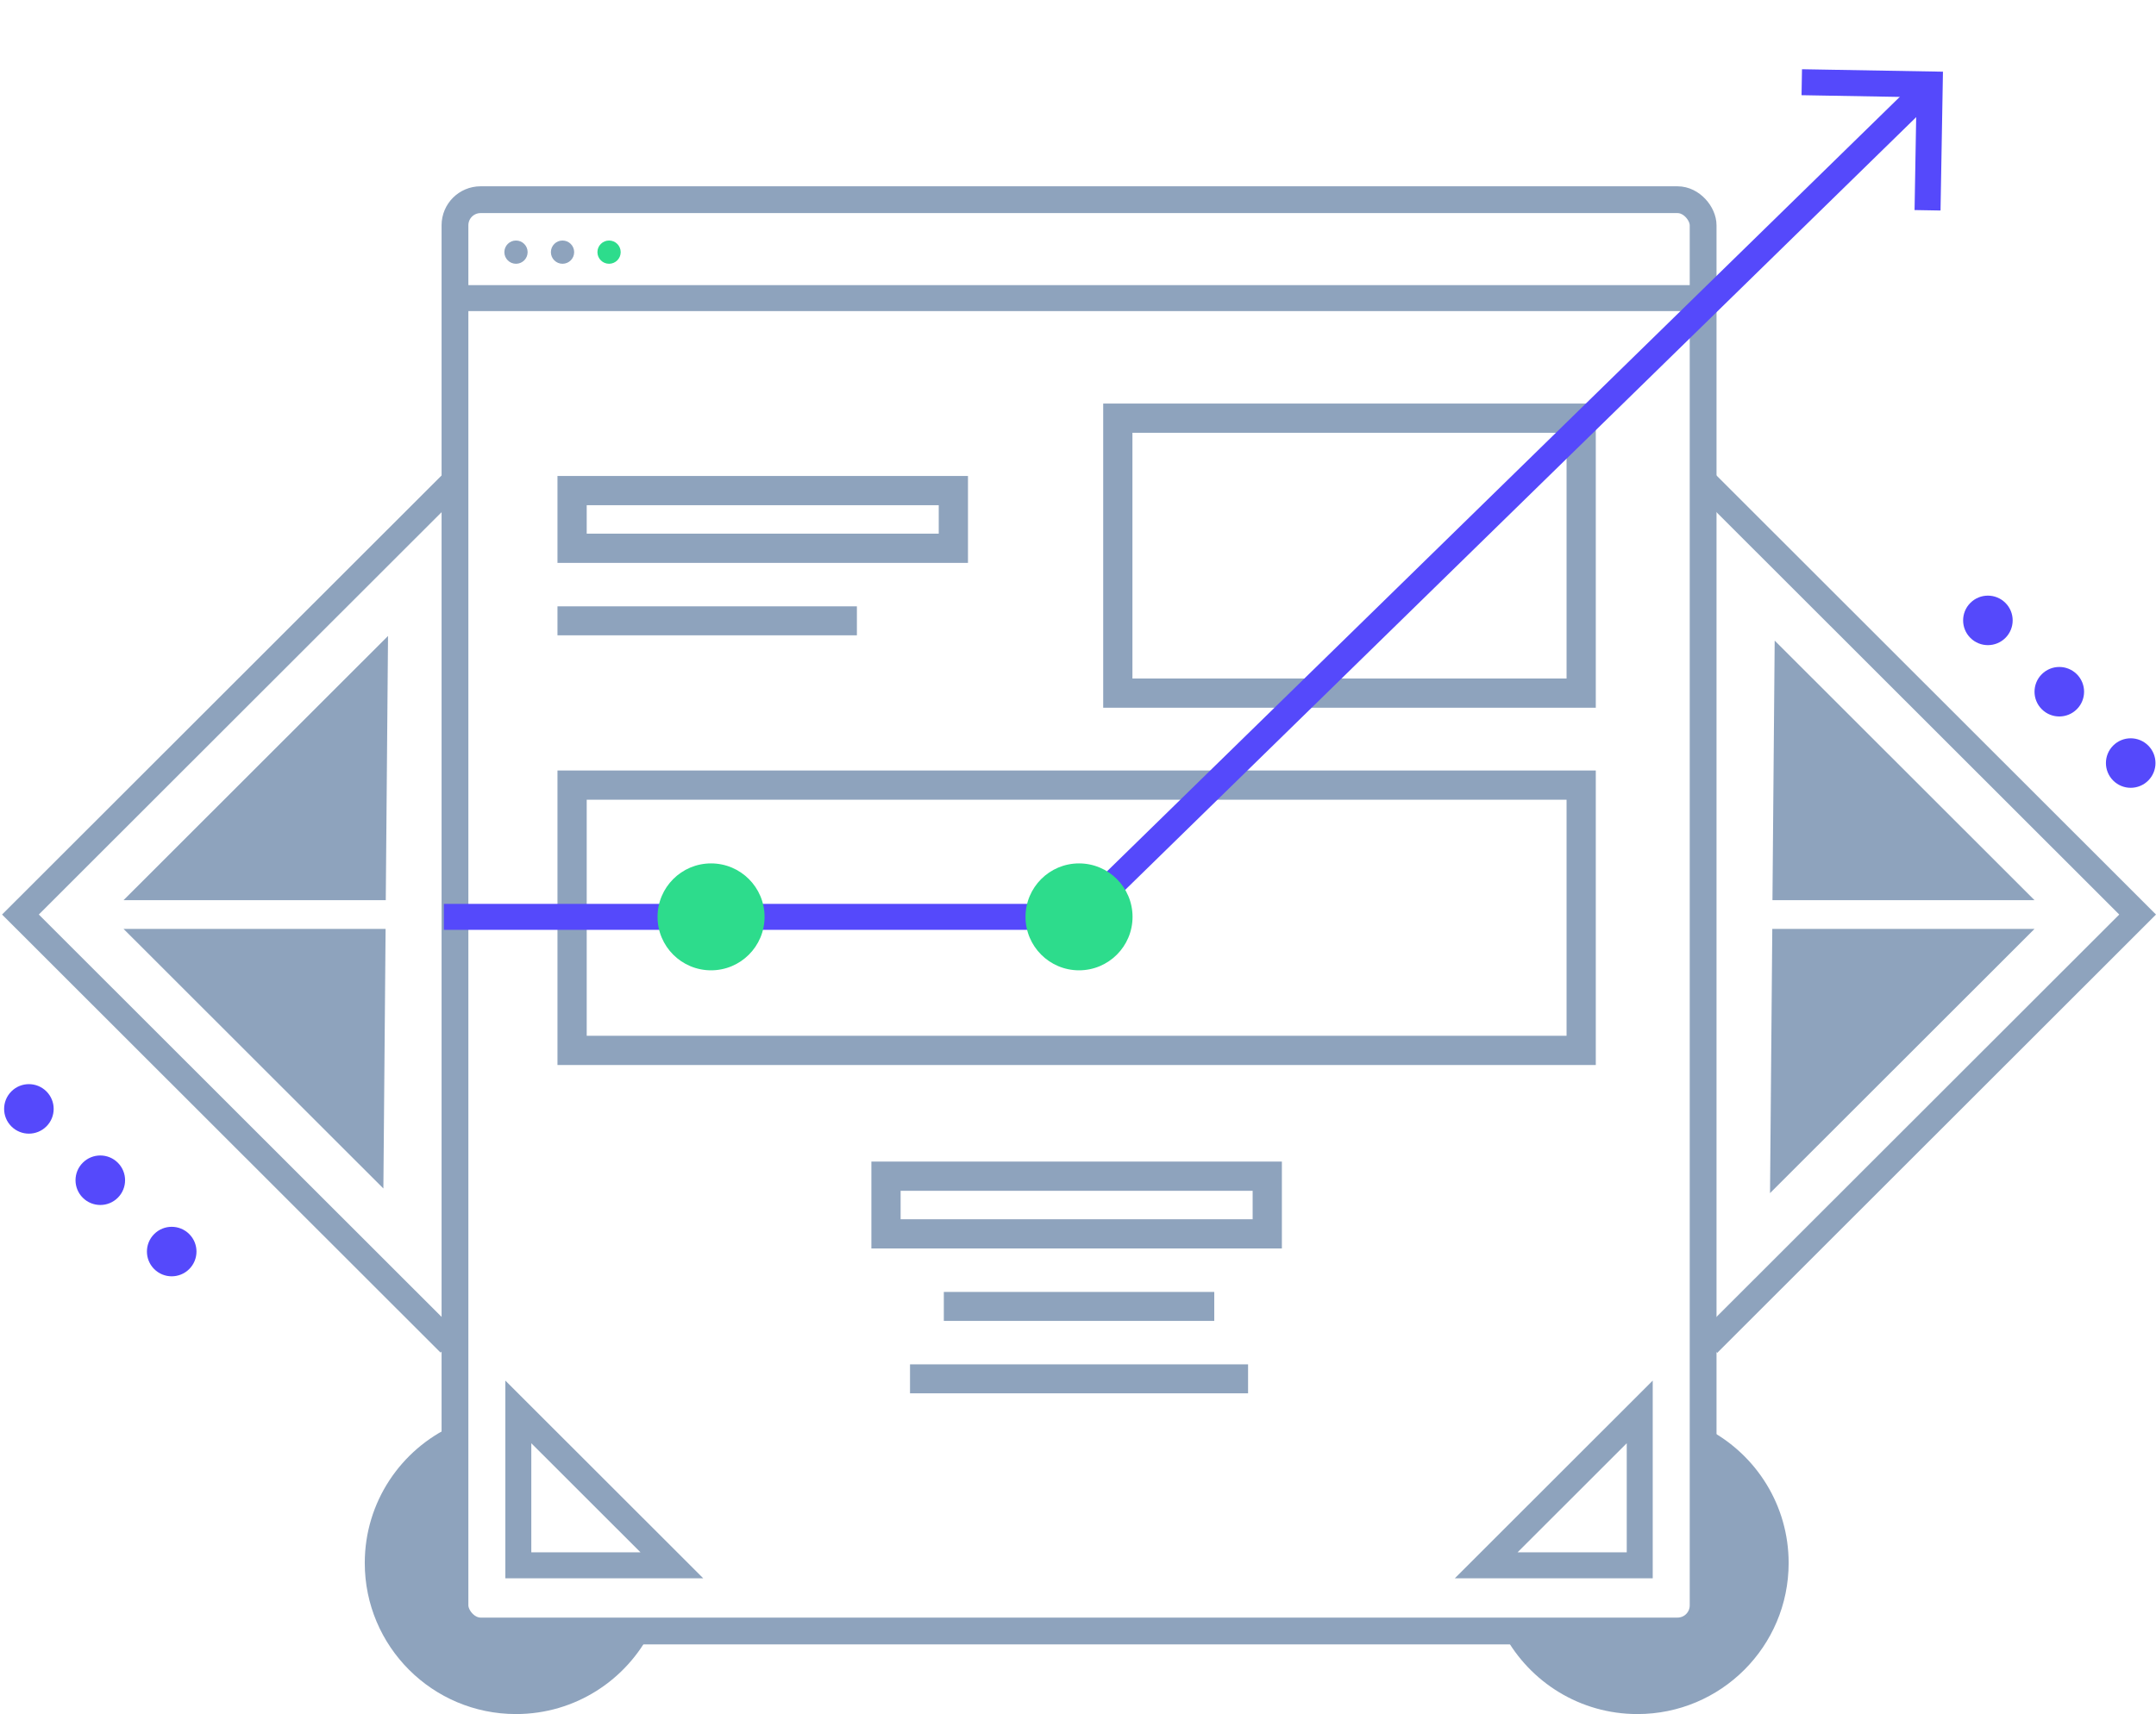 <svg width="503" height="400" viewBox="0 0 503 400" fill="none" xmlns="http://www.w3.org/2000/svg">
<rect x="-3.41" y="3.41" width="235.421" height="61.908" transform="matrix(-1 0 0 1 365.482 179.806)" stroke="#8EA3BD" stroke-width="6.82"/>
<rect x="-3.41" y="3.41" width="88.949" height="13.46" transform="matrix(-1 0 0 1 292.246 271.069)" stroke="#8EA3BD" stroke-width="6.82"/>
<rect x="-3.41" y="3.41" width="108.103" height="64.162" transform="matrix(-1 0 0 1 365.482 94.176)" stroke="#8EA3BD" stroke-width="6.82"/>
<rect x="-1.69" y="1.69" width="59.715" height="3.38" transform="matrix(-1 0 0 1 279.912 301.49)" stroke="#8EA3BD" stroke-width="3.38"/>
<rect x="-3.41" y="3.41" width="88.949" height="13.46" transform="matrix(-1 0 0 1 219.01 111.077)" stroke="#8EA3BD" stroke-width="6.82"/>
<rect x="-1.69" y="1.69" width="66.475" height="3.38" transform="matrix(-1 0 0 1 196.536 141.498)" stroke="#8EA3BD" stroke-width="3.38"/>
<rect x="-1.69" y="1.69" width="75.489" height="3.38" transform="matrix(-1 0 0 1 287.799 318.39)" stroke="#8EA3BD" stroke-width="3.38"/>
<path d="M397.753 66.538V72.598H105.728V66.538H397.753Z" fill="#8EA3BD"/>
<path d="M395.611 114.68L399.895 110.393L503 213.42L400.625 315.716L396.342 311.43L494.426 213.419L395.611 114.68Z" fill="#8EA3BD"/>
<path fill-rule="evenodd" clip-rule="evenodd" d="M467.869 148.861C465.611 151.117 461.951 151.117 459.693 148.861C457.436 146.605 457.436 142.948 459.693 140.692C461.951 138.436 465.611 138.436 467.869 140.692C470.126 142.948 470.126 146.605 467.869 148.861Z" fill="#5549FB"/>
<path fill-rule="evenodd" clip-rule="evenodd" d="M484.528 165.507C482.27 167.763 478.61 167.763 476.352 165.507C474.095 163.251 474.095 159.593 476.352 157.338C478.61 155.082 482.27 155.082 484.528 157.338C486.785 159.593 486.785 163.251 484.528 165.507Z" fill="#5549FB"/>
<path fill-rule="evenodd" clip-rule="evenodd" d="M501.186 182.153C498.928 184.409 495.268 184.409 493.011 182.153C490.753 179.897 490.753 176.239 493.011 173.984C495.268 171.728 498.928 171.728 501.186 173.984C503.443 176.239 503.443 179.897 501.186 182.153Z" fill="#5549FB"/>
<path d="M103.586 110.394L107.869 114.68L9.054 213.42L107.073 311.364L102.789 315.651L0.48 213.42L103.586 110.394Z" fill="#8EA3BD"/>
<path fill-rule="evenodd" clip-rule="evenodd" d="M10.829 262.861C8.572 265.117 4.912 265.117 2.654 262.861C0.397 260.605 0.397 256.948 2.654 254.692C4.912 252.436 8.572 252.436 10.829 254.692C13.087 256.948 13.087 260.605 10.829 262.861Z" fill="#5549FB"/>
<path fill-rule="evenodd" clip-rule="evenodd" d="M27.488 279.507C25.231 281.763 21.57 281.763 19.313 279.507C17.055 277.251 17.055 273.593 19.313 271.338C21.57 269.082 25.231 269.082 27.488 271.338C29.746 273.593 29.746 277.251 27.488 279.507Z" fill="#5549FB"/>
<path fill-rule="evenodd" clip-rule="evenodd" d="M44.147 296.153C41.889 298.409 38.229 298.409 35.971 296.153C33.714 293.897 33.714 290.239 35.971 287.984C38.229 285.728 41.889 285.728 44.147 287.984C46.404 290.239 46.404 293.897 44.147 296.153Z" fill="#5549FB"/>
<path fill-rule="evenodd" clip-rule="evenodd" d="M90.529 148.408L28.819 210.071H90.001L90.529 148.408Z" fill="#8EA3BD"/>
<path fill-rule="evenodd" clip-rule="evenodd" d="M28.819 216.769L89.443 277.346L89.961 216.769H28.819Z" fill="#8EA3BD"/>
<path fill-rule="evenodd" clip-rule="evenodd" d="M474.661 210.071L414.037 149.493L413.519 210.071H474.661Z" fill="#8EA3BD"/>
<rect x="106.146" y="46.601" width="291.198" height="334.012" rx="5.968" stroke="#8EA3BD" stroke-width="6.252"/>
<path fill-rule="evenodd" clip-rule="evenodd" d="M413.479 216.769L412.951 278.431L474.661 216.769H413.479Z" fill="#8EA3BD"/>
<path fill-rule="evenodd" clip-rule="evenodd" d="M123.097 58.841C123.097 60.339 121.882 61.553 120.383 61.553C118.883 61.553 117.669 60.339 117.669 58.841C117.669 57.343 118.883 56.129 120.383 56.129C121.882 56.129 123.097 57.343 123.097 58.841Z" fill="#8EA3BD"/>
<path fill-rule="evenodd" clip-rule="evenodd" d="M133.953 58.841C133.953 60.339 132.738 61.553 131.239 61.553C129.74 61.553 128.525 60.339 128.525 58.841C128.525 57.343 129.74 56.129 131.239 56.129C132.738 56.129 133.953 57.343 133.953 58.841Z" fill="#8EA3BD"/>
<path fill-rule="evenodd" clip-rule="evenodd" d="M144.809 58.841C144.809 60.339 143.594 61.553 142.095 61.553C140.596 61.553 139.381 60.339 139.381 58.841C139.381 57.343 140.596 56.129 142.095 56.129C143.594 56.129 144.809 57.343 144.809 58.841Z" fill="#2DDC8C"/>
<path d="M252.283 210.932V216.992H103.556V210.932H252.283Z" fill="#5549FB"/>
<path d="M453.296 16.73L452.73 49.126L446.671 49.02L447.131 22.683L420.304 22.215L420.41 16.156L453.296 16.73Z" fill="#5549FB"/>
<path fill-rule="evenodd" clip-rule="evenodd" d="M178.375 213.962C178.375 220.851 172.785 226.437 165.891 226.437C158.996 226.437 153.406 220.851 153.406 213.962C153.406 207.073 158.996 201.487 165.891 201.487C172.785 201.487 178.375 207.073 178.375 213.962Z" fill="#2DDC8C"/>
<path fill-rule="evenodd" clip-rule="evenodd" d="M105.727 380.473V332.677C93.56 338.238 85.101 350.5 85.101 364.744C85.101 384.215 100.898 399.999 120.383 399.999C134.21 399.999 146.172 392.047 151.958 380.473H105.727Z" fill="#8EA3BD"/>
<path fill-rule="evenodd" clip-rule="evenodd" d="M398.839 333.75V378.106L395.399 381.559H350.993C356.969 392.543 368.619 400 382.012 400C401.497 400 417.294 384.216 417.294 364.745C417.294 351.363 409.831 339.722 398.839 333.75Z" fill="#8EA3BD"/>
<path d="M446.658 19.249L450.894 23.583L254.401 215.587L250.165 211.252L446.658 19.249Z" fill="#5549FB"/>
<path fill-rule="evenodd" clip-rule="evenodd" d="M264.225 213.962C264.225 220.851 258.635 226.437 251.74 226.437C244.846 226.437 239.256 220.851 239.256 213.962C239.256 207.073 244.846 201.487 251.74 201.487C258.635 201.487 264.225 207.073 264.225 213.962Z" fill="#2DDC8C"/>
<path d="M117.896 322.179V368.317H164.069L117.896 322.179ZM123.955 336.8L149.431 362.257H123.955V336.8Z" fill="#8EA3BD"/>
<path d="M385.585 368.317V322.179L339.411 368.317H385.585ZM379.524 336.8V362.257H354.048L379.524 336.8Z" fill="#8EA3BD"/>
</svg>
